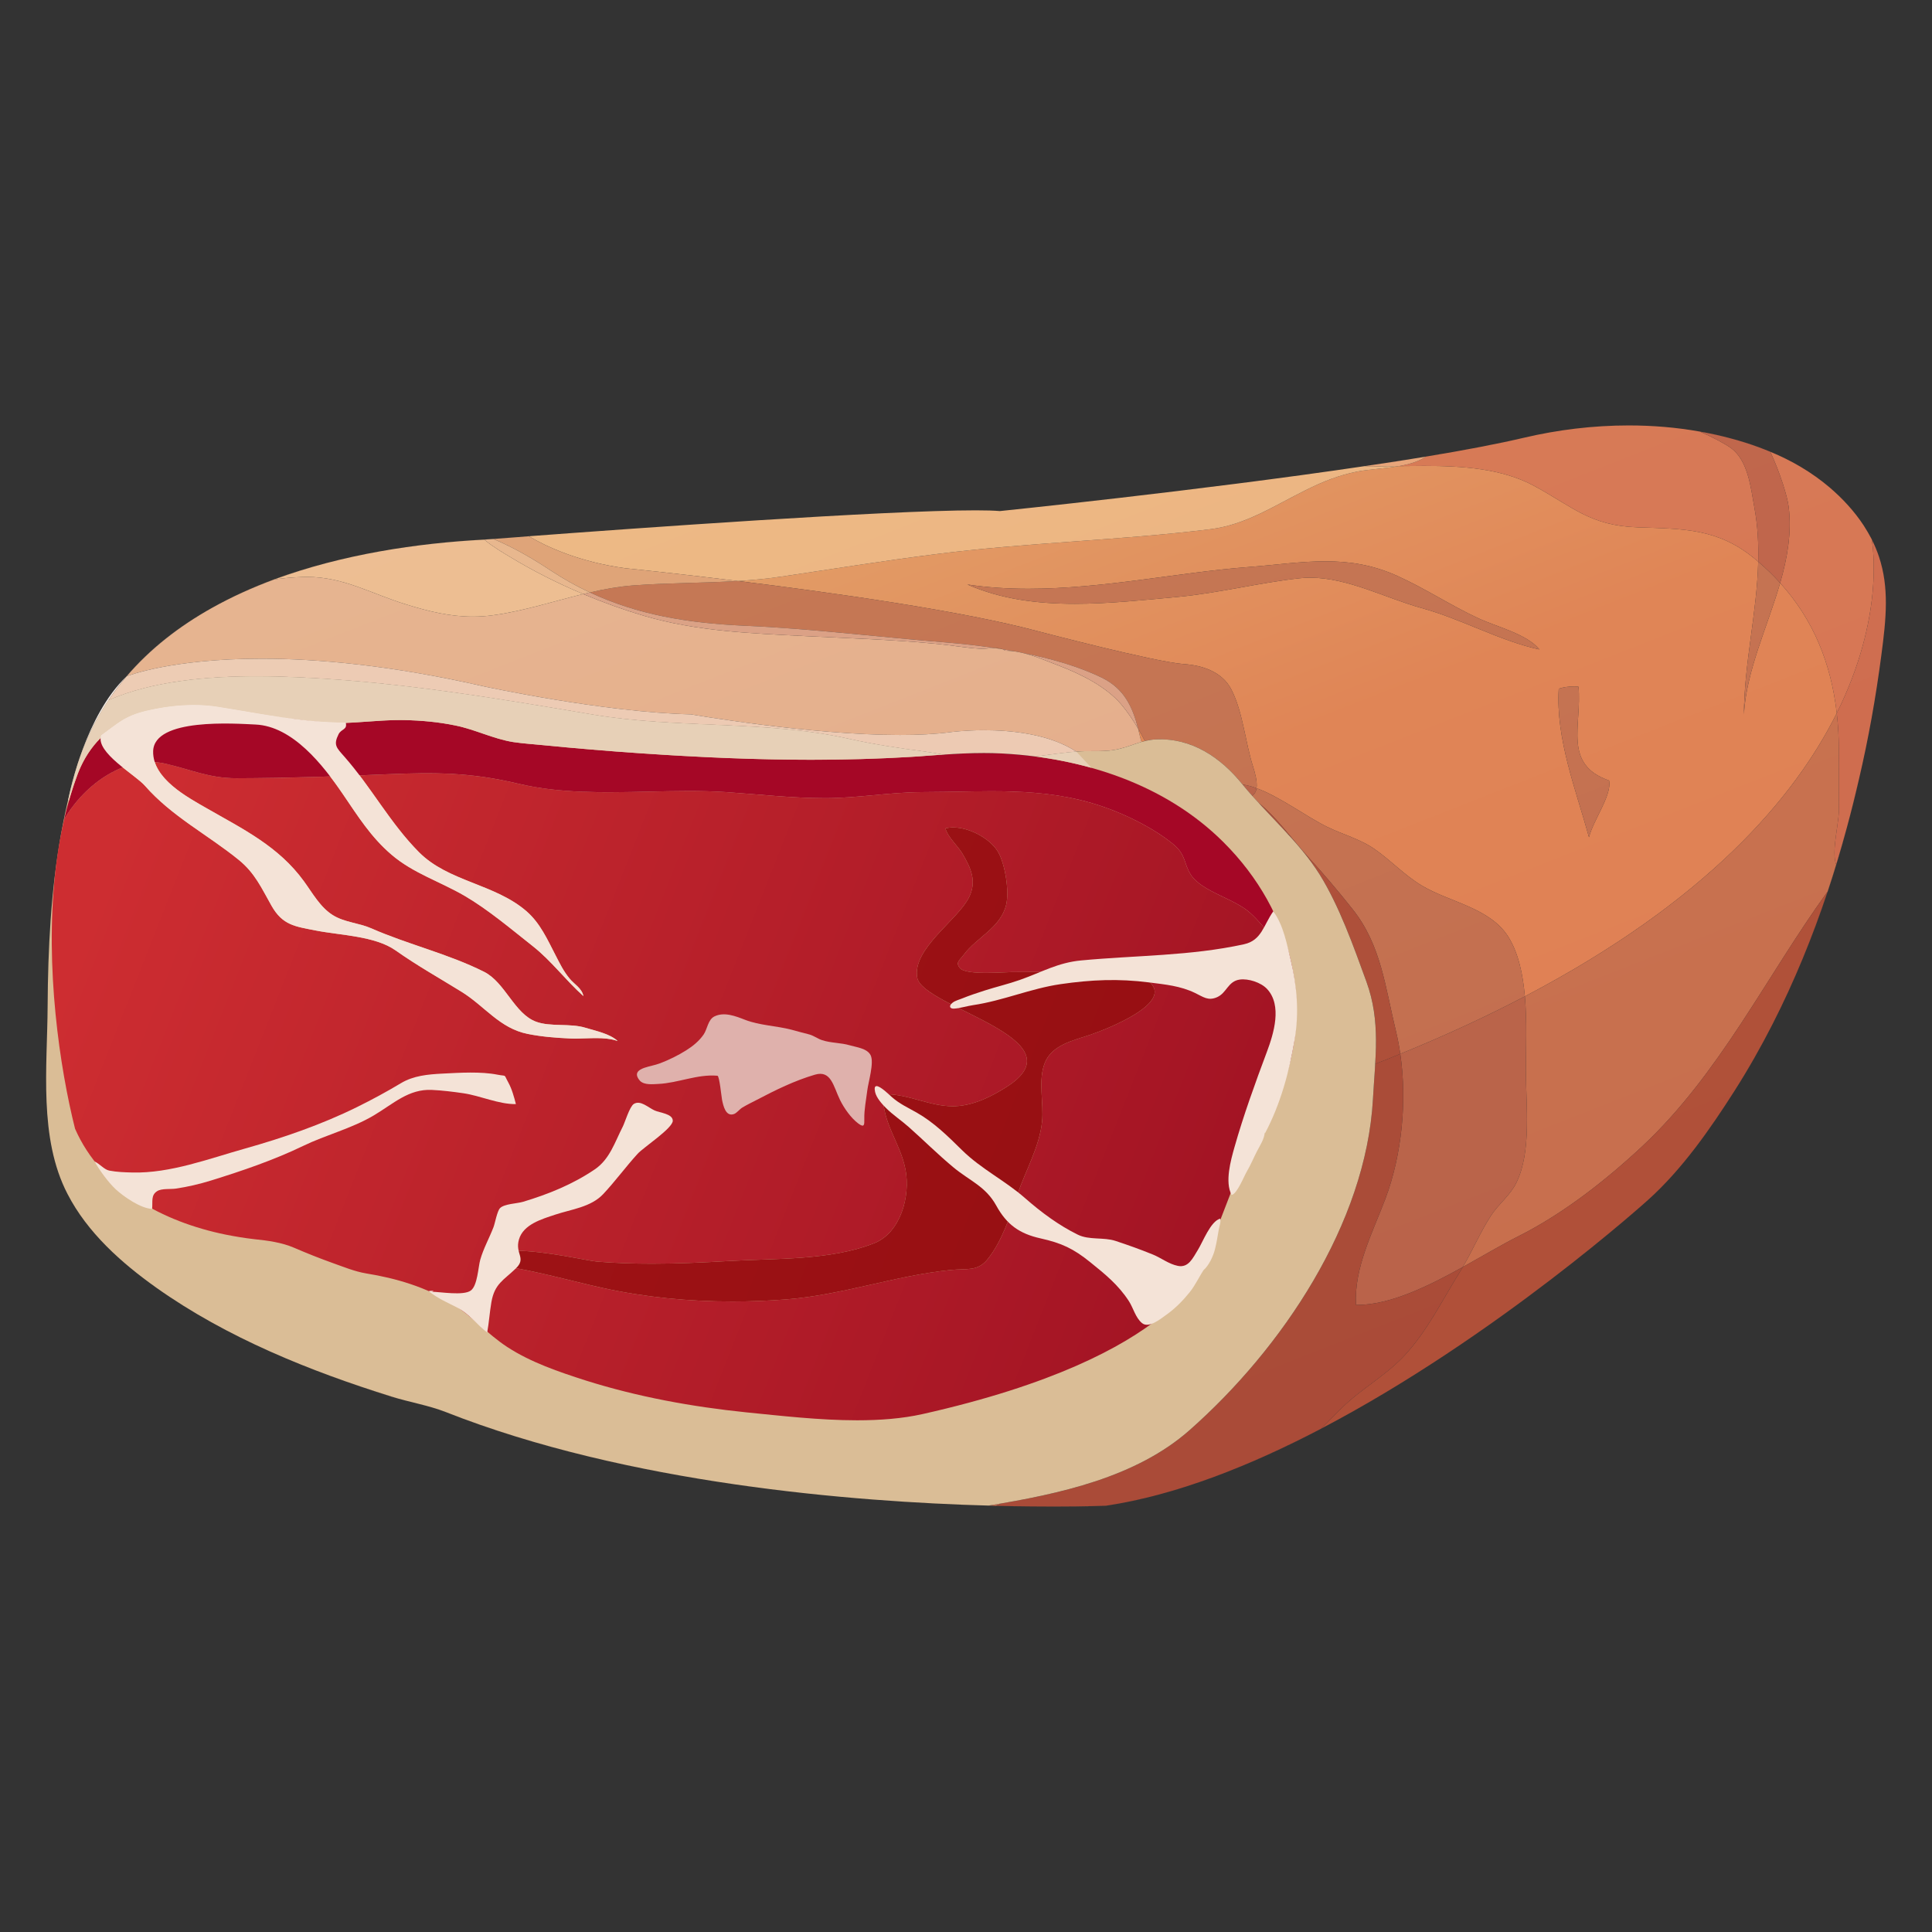 <?xml version="1.0" encoding="UTF-8" standalone="no"?>
<svg xmlns="http://www.w3.org/2000/svg" xmlns:xlink="http://www.w3.org/1999/xlink" xmlns:serif="http://www.serif.com/" width="100%" height="100%" viewBox="0 0 500 500" version="1.1" xml:space="preserve" style="fill-rule:evenodd;clip-rule:evenodd;stroke-linejoin:round;stroke-miterlimit:2;">
  <rect x="0" y="0" width="500" height="500" fill="#333333" stroke="none"/>
  <g>
    <path d="M257.744,389.717c-0.511,-0.033 -1.022,-0.041 -1.579,-0.066c0.549,0.016 1.089,0.033 1.625,0.045c-0.017,0.008 -0.033,0.013 -0.046,0.021Zm-5.211,-0.165l-0.025,-0c-35.13,-1.196 -91.412,-6.061 -137.179,-24.121c-4.412,-1.732 -9.401,-2.556 -13.937,-3.958c-9.784,-3.064 -19.618,-6.552 -29.171,-10.692c9.553,4.136 19.391,7.616 29.188,10.671c4.515,1.435 9.496,2.239 13.924,3.967c45.739,18.043 102.025,22.958 137.216,24.125c-0.004,0.004 -0.012,0.004 -0.016,0.008Zm196.363,-107.245c3.571,-5.615 6.853,-11.4 9.871,-17.321c-3.014,5.921 -6.296,11.701 -9.871,17.321Zm-54.265,-24.45c-0.499,-5.707 -1.654,-11.187 -4.251,-15.359c-4.767,-7.641 -15.359,-8.989 -22.616,-13.421c-4.346,-2.656 -7.805,-6.371 -11.9,-9.24c-3.88,-2.742 -8.353,-3.839 -12.534,-5.909c-5.216,-2.56 -12.065,-7.727 -18.134,-9.945c0.243,-1.744 -0.466,-4.21 -0.895,-5.542c-2.029,-6.329 -2.618,-14.134 -5.612,-19.96c-2.449,-4.808 -7.85,-6.329 -12.406,-6.626c-7.43,-0.548 -37.472,-8.44 -37.472,-8.44c-19.639,-5.307 -53.433,-10.053 -77.813,-13.054c3.768,-0.231 7.541,-0.582 11.331,-1.151c13.194,-1.979 26.388,-4.082 39.665,-5.772c23.749,-3.051 47.499,-3.546 71.207,-6.474c9.195,-1.113 16.576,-6.102 24.781,-10.143c4.37,-2.185 8.494,-3.834 13.277,-4.783c3.113,-0.602 7.083,-0.754 10.778,-1.406c2.131,-0.024 4.304,-0.057 6.494,-0.057c9.941,-0 20.249,0.655 28.656,5.257c9.941,5.401 14.353,10.184 26.557,10.638c11.958,0.412 20.781,0.247 30.265,8.04c0.342,0.284 0.684,0.569 1.018,0.853c-0.334,13.24 -3.616,26.133 -3.711,39.534c0.672,-11.504 6.111,-22.662 9.385,-34.025c8.692,9.603 13.182,20.921 14.65,33.691c-10.877,21.853 -33.675,48.649 -80.72,73.294Zm12.654,-80.205c-1.32,0 -2.771,0.202 -3.884,0.59c-0.808,12.963 4.465,26.195 7.826,38.428c1.158,-4.498 5.999,-10.976 5.195,-14.674c-12.056,-4.161 -6.956,-14.362 -7.913,-24.278c-0.383,-0.045 -0.796,-0.066 -1.224,-0.066Zm-8.894,-9.578c-3.216,-3.979 -11.067,-5.871 -15.652,-7.991c-7.248,-3.352 -13.916,-7.801 -21.185,-11.071c-6.42,-2.886 -12.444,-3.748 -18.55,-3.748c-6.42,0 -12.939,0.953 -20.113,1.501c-17.746,1.357 -37.344,5.608 -56.694,5.608c-5.315,-0 -10.613,-0.318 -15.85,-1.109c8.709,3.822 18.134,4.997 27.84,4.997c8.712,-0 17.652,-0.948 26.504,-1.769c10.617,-0.981 21.206,-3.698 31.621,-4.836c0.915,-0.103 1.835,-0.149 2.754,-0.149c9.809,0 19.639,5.327 28.85,7.859c10.312,2.829 20.381,8.543 30.475,10.708Zm-385.854,81.099c0.26,-7.85 0.788,-15.684 1.769,-23.473c-0.004,0.037 -0.008,0.078 -0.012,0.119c-0.965,7.748 -1.497,15.545 -1.757,23.354Zm3.645,-35.352c0.206,-1.093 0.417,-2.177 0.644,-3.257c0.284,-1.283 0.573,-2.561 0.874,-3.835c-0.004,0.021 -0.009,0.037 -0.013,0.054c-0.292,1.253 -0.573,2.507 -0.845,3.768c-0.231,1.089 -0.449,2.173 -0.66,3.27Zm279.253,-21.816c-0.174,-0.52 -0.31,-0.961 -0.38,-1.286c-0.161,-0.722 -0.326,-1.435 -0.503,-2.132c0.61,1.043 1.192,2.111 1.748,3.187c-0.292,0.07 -0.581,0.149 -0.865,0.231Zm-31.122,-23.11c-0.458,-0.091 -0.912,-0.178 -1.369,-0.264c0.457,0.074 0.915,0.16 1.369,0.264Zm-4.829,-0.87c-0.643,-0.104 -1.286,-0.207 -1.929,-0.302c0.709,0.005 1.377,0.079 1.929,0.302Zm-204.593,-10.721c5.076,-2.849 10.461,-5.282 16.031,-7.352c17.606,-6.473 37.068,-9.4 54.426,-10.308c0,0 0.825,-0.082 2.35,-0.164c1.505,-0.124 3.625,-0.268 6.264,-0.471c-2.639,0.203 -4.759,0.347 -6.264,0.471c-1.525,0.082 -2.35,0.164 -2.35,0.164c-17.358,0.908 -36.82,3.835 -54.426,10.308c0.045,-0.008 0.095,-0.012 0.14,-0.02c-5.62,2.074 -11.058,4.515 -16.171,7.372Z" style="fill:url(#_Linear1);"></path>
    <path d="M133.962,139.009c0.903,-0.07 1.867,-0.148 2.894,-0.235c0,0 0.004,0 0.004,0.005l-0.008,-0c-1.023,0.082 -1.987,0.16 -2.89,0.23Z" style="fill:#d09b8e;fill-rule:nonzero;"></path>
    <path d="M325.196,203.983c-1.245,-0.454 -2.453,-0.783 -3.612,-0.94c-0.025,-0.029 -0.045,-0.058 -0.07,-0.087c-5.315,-6.576 -12.428,-11.627 -21.301,-11.627c-0.35,-0 -0.705,0.008 -1.063,0.025c-1.019,0.045 -1.951,0.202 -2.85,0.42c-0.556,-1.076 -1.138,-2.144 -1.748,-3.187c-1.451,-5.674 -3.62,-10.366 -9.372,-13.186c-5.97,-2.928 -13.371,-5.03 -20.867,-6.506c-0.454,-0.104 -0.912,-0.19 -1.369,-0.264c-1.155,-0.215 -2.309,-0.417 -3.46,-0.606c-0.552,-0.223 -1.22,-0.297 -1.929,-0.302c-4.35,-0.655 -8.597,-1.121 -12.461,-1.439c-17.511,-1.389 -34.857,-3.583 -52.327,-4.345c-14.72,-0.664 -27.721,-2.812 -40.107,-8.614c3.666,-0.845 7.348,-1.517 11.075,-1.806c9.146,-0.701 18.192,-0.593 27.263,-1.158c24.38,3.001 58.174,7.747 77.813,13.054c0,-0 30.042,7.892 37.472,8.44c4.556,0.297 9.957,1.818 12.406,6.626c2.994,5.826 3.583,13.631 5.612,19.96c0.429,1.332 1.138,3.798 0.895,5.542Z" style="fill:url(#_Linear2);"></path>
    <path d="M32.663,175.133c6.16,-7.24 13.759,-13.104 22.228,-17.829c-8.407,4.713 -15.965,10.551 -22.1,17.713c-0.005,0.005 -0.009,0.005 -0.009,0.005c-0.041,0.037 -0.078,0.074 -0.119,0.111Z" style="fill:#f0d4c5;fill-rule:nonzero;"></path>
    <path d="M244.138,195.295l-0.004,0c3.484,-0.231 6.96,-0.412 10.46,-0.412c-3.5,0 -6.976,0.181 -10.456,0.412Zm15.503,-0.276c-0.19,-0.012 -0.375,-0.02 -0.565,-0.029c0.19,0.009 0.375,0.017 0.565,0.029Zm-5.014,-0.136l-0.008,0l0.008,0Zm23.927,-0.367c-7.009,-4.573 -16.839,-5.537 -23.886,-5.537c-5.141,-0 -8.798,0.515 -8.798,0.515c-3.847,0.507 -8.259,0.717 -12.951,0.717c-23.573,0 -54.093,-5.335 -54.093,-5.335c-22.677,-0.536 -53.478,-7.216 -53.478,-7.216c-24.034,-5.492 -43.153,-7.195 -57.63,-7.195c-23.296,0 -34.573,4.412 -34.927,4.552c6.135,-7.162 13.693,-13 22.1,-17.713c5.113,-2.857 10.551,-5.298 16.171,-7.372c2.383,-0.318 4.729,-0.515 6.952,-0.598c0.474,-0.021 0.94,-0.033 1.402,-0.033c9.541,0 16.604,4.333 25.687,7.125c5.925,1.826 11.376,3.154 17.244,3.154c1.686,0 3.409,-0.111 5.187,-0.35c7.879,-1.068 15.598,-3.588 23.39,-5.492c5.216,2.197 10.531,4.102 15.722,5.628c13.714,4.049 27.935,4.556 42.115,5.273c10.972,0.549 22.154,0.887 33.084,1.942c3.88,0.339 7.805,1.056 11.69,1.307c0.144,0.013 0.296,0.017 0.453,0.017c0.528,-0 1.109,-0.045 1.703,-0.091c0.598,-0.045 1.208,-0.091 1.794,-0.091l0.07,0c0.643,0.095 1.286,0.198 1.929,0.302c0.235,0.094 0.446,0.218 0.631,0.371c0.949,-0 1.893,0.086 2.829,0.235c0.457,0.086 0.911,0.173 1.369,0.264c3.344,0.746 6.609,2.189 9.772,3.385c5.57,2.152 12.068,5.314 16.076,9.998c1.616,1.914 3.068,4.058 4.391,6.309c0.177,0.697 0.342,1.41 0.503,2.132c0.07,0.325 0.206,0.766 0.38,1.286c-1.93,0.557 -3.748,1.336 -5.905,1.835c-2.181,0.532 -4.342,0.548 -6.535,0.548l-0.227,0c-1.389,0 -2.787,0 -4.21,0.128l-0.004,0Z" style="fill:url(#_Linear3);"></path>
    <path d="M294.552,188.587c-1.323,-2.251 -2.775,-4.395 -4.391,-6.309c-4.008,-4.684 -10.506,-7.846 -16.076,-9.998c-3.163,-1.196 -6.428,-2.639 -9.772,-3.385c7.496,1.476 14.897,3.578 20.867,6.506c5.752,2.82 7.921,7.512 9.372,13.186Zm-31.608,-19.956c-0.936,-0.149 -1.88,-0.235 -2.829,-0.235c-0.185,-0.153 -0.396,-0.277 -0.631,-0.371c1.151,0.189 2.305,0.391 3.46,0.606Zm-8.956,-0.726c-0.157,-0 -0.309,-0.004 -0.453,-0.017c-3.885,-0.251 -7.81,-0.968 -11.69,-1.307c-10.93,-1.055 -22.112,-1.393 -33.084,-1.942c-14.18,-0.717 -28.401,-1.224 -42.115,-5.273c-5.191,-1.526 -10.506,-3.431 -15.722,-5.628c0.578,-0.141 1.155,-0.277 1.736,-0.413c12.386,5.802 25.387,7.95 40.107,8.614c17.47,0.762 34.816,2.956 52.327,4.345c3.864,0.318 8.111,0.784 12.461,1.439l-0.07,0c-0.586,0 -1.196,0.046 -1.794,0.091c-0.594,0.046 -1.175,0.091 -1.703,0.091Z" style="fill:url(#_Linear4);"></path>
    <path d="M472.976,230.747c0.771,-2.322 1.513,-4.651 2.226,-6.989c0.965,-3.163 1.884,-6.342 2.75,-9.529c-1.488,5.529 -3.125,11.026 -4.935,16.456c-0.017,0.02 -0.029,0.041 -0.041,0.062Zm13.961,-61.551c0.606,-4.598 1.121,-8.956 1.121,-13.195c0,-4.045 -0.47,-7.982 -1.781,-11.928c2.688,8.036 1.847,16.117 0.66,25.123Z" style="fill:#d08e78;fill-rule:nonzero;"></path>
    <path d="M378.579,327.898c2.573,-4.379 4.577,-9.142 7.331,-13.368c1.942,-2.956 4.981,-5.232 6.539,-8.481c3.967,-8.061 2.446,-20.13 2.446,-29.036c-0,-5.558 0.321,-12.51 -0.264,-19.156c47.045,-24.645 69.843,-51.441 80.72,-73.294c0.375,3.253 0.552,6.605 0.552,10.044c0,5.03 0.041,10.06 0,15.132c-0.041,3.628 -1.979,10.762 -0.701,14.019c-0.713,2.338 -1.455,4.667 -2.226,6.989c-15.854,21.919 -27.766,46.959 -47.871,65.827c-9.483,8.865 -20.575,17.564 -32.165,23.378c-4.317,2.169 -9.223,5.092 -14.361,7.946Z" style="fill:url(#_Linear5);"></path>
    <path d="M272.646,389.898c-1.786,0 -3.728,-0.008 -5.814,-0.033c1.868,0.017 3.62,0.025 5.245,0.025c8.918,-0 14.117,-0.214 14.117,-0.214c18.143,-2.681 37.48,-10.391 55.746,-19.957c0.004,0 0.004,-0.004 0.008,-0.004c-0.004,0.004 -0.004,0.004 -0.008,0.008c-18.274,9.579 -37.599,17.26 -55.746,19.961c0,-0 -4.989,0.214 -13.548,0.214Zm-16.481,-0.247c-0.115,-0 -0.235,-0.004 -0.354,-0.008c0.012,-0.005 0.024,-0.005 0.037,-0.005c0.107,0.005 0.214,0.009 0.317,0.013Z" style="fill:#d09b8e;fill-rule:nonzero;"></path>
    <path d="M257.79,389.696c-0.536,-0.012 -1.076,-0.029 -1.625,-0.045c-0.103,-0.004 -0.21,-0.008 -0.317,-0.013c1.101,-0.181 2.206,-0.367 3.315,-0.556c-0.454,0.206 -0.916,0.412 -1.373,0.614Z" style="fill:url(#_Linear6);"></path>
    <path d="M254.739,389.61c-0.739,-0.013 -1.481,-0.025 -2.219,-0.054c0.004,-0 0.008,-0 0.013,-0.004c0.507,0.02 1.014,0.029 1.517,0.037c0.231,0.008 0.462,0.016 0.689,0.021Z" style="fill:#d09b8e;fill-rule:nonzero;"></path>
    <path d="M254.05,389.589c-0.503,-0.008 -1.01,-0.017 -1.517,-0.037c0.004,-0.004 0.012,-0.004 0.016,-0.008c0.503,0.016 1.006,0.033 1.501,0.045Zm108.341,-116.848c-0.288,-2.02 -0.659,-3.958 -1.113,-5.854c-2.763,-11.298 -3.793,-22.183 -11.133,-31.46c-3.711,-4.701 -7.669,-9.36 -11.668,-13.731c-3.851,-4.181 -8.028,-10.192 -12.708,-13.874c-0.573,-0.623 -1.138,-1.246 -1.695,-1.872c0.396,-0.297 0.701,-0.672 0.899,-1.138c0.107,-0.248 0.177,-0.528 0.223,-0.829c6.069,2.218 12.918,7.385 18.134,9.945c4.181,2.07 8.654,3.167 12.534,5.909c4.095,2.869 7.554,6.584 11.9,9.24c7.257,4.432 17.849,5.78 22.616,13.421c2.597,4.172 3.752,9.652 4.251,15.359c-9.682,5.075 -20.39,10.056 -32.24,14.884Z" style="fill:url(#_Linear7);"></path>
    <path d="M324.074,205.95c-0.849,-0.957 -1.686,-1.926 -2.49,-2.907c1.159,0.157 2.367,0.486 3.612,0.94c-0.046,0.301 -0.116,0.581 -0.223,0.829c-0.198,0.466 -0.503,0.841 -0.899,1.138Z" style="fill:url(#_Linear8);"></path>
    <path d="M351.139,337.723l-0.21,0c-0.536,-9.566 4.288,-18.678 7.628,-27.543c4.205,-11.174 5.648,-25.11 3.834,-37.439c11.85,-4.828 22.558,-9.809 32.24,-14.884c0.585,6.646 0.264,13.598 0.264,19.156c-0,8.906 1.521,20.975 -2.446,29.036c-1.558,3.249 -4.597,5.525 -6.539,8.481c-2.754,4.226 -4.758,8.989 -7.331,13.368c-9.05,5.03 -18.835,9.825 -27.44,9.825Z" style="fill:url(#_Linear9);"></path>
    <path d="M266.832,389.865c-2.783,-0.025 -5.822,-0.07 -9.088,-0.148c0.013,-0.008 0.029,-0.013 0.046,-0.021c3.249,0.087 6.271,0.14 9.042,0.169Z" style="fill:url(#_Linear10);"></path>
    <path d="M458.767,264.986c5.612,-11.013 10.296,-22.501 14.209,-34.239c0.012,-0.021 0.024,-0.042 0.041,-0.062c-3.917,11.755 -8.622,23.263 -14.25,34.301Z" style="fill:#b35c4a;fill-rule:nonzero;"></path>
    <path d="M341.948,369.715c1.687,-1.686 3.41,-3.455 5.183,-5.224c4.977,-4.935 11.096,-8.226 15.99,-13.293c6.206,-6.54 10.044,-14.6 14.769,-22.154c0.235,-0.375 0.466,-0.759 0.689,-1.146c5.138,-2.854 10.044,-5.777 14.361,-7.946c11.59,-5.814 22.682,-14.513 32.165,-23.378c20.105,-18.868 32.017,-43.908 47.871,-65.827c-3.913,11.738 -8.597,23.226 -14.209,34.239c-3.018,5.921 -6.3,11.706 -9.871,17.321c-6.308,9.896 -13.565,20.328 -22.389,28.244c0,0 -39.166,35.414 -84.559,59.164Z" style="fill:url(#_Linear11);"></path>
    <path d="M355.91,275.327c0.412,-7.154 0.371,-13.998 -2.281,-21.268c-3.335,-9.157 -7.005,-19.54 -12.114,-27.765c-4.259,-6.795 -10.258,-12.51 -15.746,-18.472c4.68,3.682 8.857,9.693 12.708,13.874c3.999,4.371 7.957,9.03 11.668,13.731c7.34,9.277 8.37,20.162 11.133,31.46c0.454,1.896 0.825,3.834 1.113,5.854c-2.061,0.866 -4.123,1.691 -6.267,2.516l-0.214,0.07Z" style="fill:url(#_Linear12);"></path>
    <path d="M272.077,389.89c-1.625,-0 -3.377,-0.008 -5.245,-0.025c-2.771,-0.029 -5.793,-0.082 -9.042,-0.169c0.457,-0.202 0.919,-0.408 1.373,-0.614c17.396,-2.985 35.76,-7.484 48.765,-19.021c23.881,-21.098 45.574,-53.379 47.388,-85.577c0.173,-3.142 0.425,-6.176 0.594,-9.157l0.214,-0.07c2.144,-0.825 4.206,-1.65 6.267,-2.516c1.814,12.329 0.371,26.265 -3.834,37.439c-3.34,8.865 -8.164,17.977 -7.628,27.543l0.21,0c8.605,0 18.39,-4.795 27.44,-9.825c-0.223,0.387 -0.454,0.771 -0.689,1.146c-4.725,7.554 -8.563,15.614 -14.769,22.154c-4.894,5.067 -11.013,8.358 -15.99,13.293c-1.773,1.769 -3.496,3.538 -5.183,5.224c-0.004,0 -0.004,0.004 -0.008,0.004c-18.266,9.566 -37.603,17.276 -55.746,19.957c0,-0 -5.199,0.214 -14.117,0.214Z" style="fill:url(#_Linear13);"></path>
    <path d="M355.316,284.484c-1.814,32.198 -23.507,64.479 -47.388,85.577c-13.842,12.279 -33.761,16.584 -52.117,19.582c-34.895,-0.969 -93.3,-5.612 -140.478,-24.224c-4.428,-1.728 -9.409,-2.532 -13.924,-3.967c-21.226,-6.622 -42.663,-15.231 -60.937,-28.186c-9.03,-6.416 -17.849,-14.262 -22.995,-24.265c-7.512,-14.472 -5.232,-32.874 -5.15,-48.613c0.087,-14.897 0.845,-29.79 3.459,-44.477c0.339,-1.814 0.677,-3.587 1.056,-5.36c0.759,-3.542 1.604,-7.046 2.573,-10.506c1.983,-7.005 4.94,-13.252 8.655,-18.822c15.569,-6.791 36.498,-6.54 50.468,-5.863c25.275,1.224 49.96,5.36 74.86,9.578c21.94,3.715 44.729,1.435 66.335,6.288c6.584,1.476 13.252,2.449 19.919,3.335c6.622,0.928 12.279,2.615 18.987,2.194c6.709,-0.379 13.252,-1.645 19.919,-2.239c1.431,-0.128 2.841,-0.128 4.239,-0.128c2.259,0 4.486,0 6.733,-0.548c3.459,-0.8 6.032,-2.317 9.62,-2.486c9.367,-0.425 16.839,4.766 22.364,11.602c6.416,7.851 14.6,14.728 20.001,23.338c5.109,8.225 8.779,18.608 12.114,27.765c3.753,10.296 2.276,19.75 1.687,30.425Z" style="fill:#dabd96;fill-rule:nonzero;"></path>
    <path d="M221.827,367.571c-9.776,0 -19.886,-1.183 -28.693,-2.057c-14.06,-1.444 -28.079,-4 -41.562,-8.247c-6.927,-2.226 -14.143,-4.659 -20.286,-8.658c-5.113,-3.34 -9.154,-8 -14.308,-11.298c-6.679,-4.206 -14.514,-6.515 -22.224,-7.752c-2.969,-0.495 -5.937,-1.731 -8.741,-2.721c-3.34,-1.196 -6.638,-2.515 -9.896,-3.917c-3.257,-1.402 -6.803,-1.856 -10.349,-2.227c-2.515,-0.288 -4.989,-0.701 -7.463,-1.195c-16.081,-3.299 -31.996,-11.71 -38.882,-27.378c-3.921,-15.578 -7.842,-41.665 -5.129,-66.302c0.004,-0.041 0.008,-0.082 0.012,-0.119c0.4,-3.583 0.936,-7.133 1.637,-10.613c0.198,-0.994 0.408,-1.975 0.635,-2.957c0.004,-0.02 0.008,-0.045 0.017,-0.066c3.426,-5.9 8.968,-11.07 15.165,-13.454c2.325,1.876 4.704,3.555 5.747,4.742c6.969,7.962 16.159,12.592 24.286,19.189c4.202,3.41 5.913,7.348 8.461,11.838c2.886,5.096 6.078,5.373 11.479,6.437c6.325,1.249 15.338,1.397 20.653,5.154c5.599,3.954 11.289,7.129 17.087,10.72c5.958,3.686 9.838,9.43 17.07,10.881c3.694,0.742 7.327,1.018 11.066,1.188c0.405,0.02 0.817,0.028 1.237,0.028c0.866,0 1.757,-0.033 2.66,-0.066c0.903,-0.029 1.818,-0.061 2.725,-0.061c1.967,-0 3.905,0.148 5.633,0.758c-2.099,-1.929 -5.666,-2.602 -8.362,-3.434c-3.975,-1.221 -9.03,-0.178 -12.766,-1.563c-5.64,-2.091 -7.99,-10.172 -13.466,-12.922c-9.244,-4.647 -19.73,-7.088 -29.188,-11.248c-3.192,-1.406 -6.89,-1.526 -9.904,-3.39c-3.286,-2.028 -5.29,-5.727 -7.517,-8.786c-6.564,-9.038 -15.68,-13.454 -25.073,-18.843c-4.309,-2.474 -11.681,-6.387 -13.528,-11.99c0.944,0.061 1.884,0.197 2.824,0.416c6.762,1.567 11.257,3.752 18.307,3.752c8.115,-0.025 16.196,-0.194 24.265,-0.458c1.175,1.538 2.256,3.072 3.237,4.507c3.983,5.83 7.249,11.124 12.629,15.734c5.579,4.783 12.621,6.977 18.905,10.638c6.103,3.563 12.106,8.651 17.652,13.029c4.828,3.81 8.526,8.832 13.099,12.923c-0.334,-1.988 -2.387,-3.081 -3.575,-4.54c-1.62,-1.983 -2.453,-3.752 -3.62,-6.012c-2.127,-4.115 -3.975,-8.308 -7.504,-11.384c-8.172,-7.112 -20.262,-7.665 -27.844,-15.301c-6.045,-6.09 -10.3,-13.19 -15.367,-19.87c2.35,-0.095 4.696,-0.194 7.046,-0.297c3.678,-0.156 7.063,-0.264 10.321,-0.264c7.924,0 15.095,0.635 23.861,2.738c7.458,1.765 15.297,2.177 23.217,2.177c3.456,0 6.927,-0.078 10.391,-0.156c3.463,-0.079 6.914,-0.157 10.337,-0.157c3.257,-0 6.481,0.07 9.656,0.28c8.535,0.578 17.07,1.567 25.647,1.567c8.411,0 16.616,-1.525 25.069,-1.567c6.061,0 11.965,-0.227 17.8,-0.227c9.726,0 19.259,0.627 28.998,3.979c6.185,2.103 13.235,5.649 18.183,9.69c3.423,2.804 2.722,5.03 4.577,7.916c2.969,4.536 11.38,6.144 15.545,10.061c3.958,3.67 7.133,8.576 10.514,12.947c-2.474,-11.421 -8.453,-22.307 -17.648,-31.46c-8.056,-8.011 -17.837,-13.673 -28.38,-17.379c10.564,3.698 20.332,9.368 28.38,17.379c9.195,9.153 15.174,20.039 17.648,31.46c3.463,15.915 0.082,32.821 -11.092,47.499c0,0 -8.452,21.606 -11.586,30.058c0,0 -5.566,23.956 -72.816,39.047c-5.277,1.175 -11.033,1.604 -16.909,1.604Zm-88.579,-43.887c-4.428,-0 -7.838,0.837 -8.098,3.422c10.292,0.792 20.682,3.979 30.731,6.197c11.013,2.429 22.36,3.525 33.657,3.525c4.606,0 9.212,-0.181 13.776,-0.531c14.563,-1.114 28.248,-6.156 42.696,-7.624c4.214,-0.429 7.009,0.441 9.599,-2.808c3.768,-4.721 5.809,-11.182 7.718,-16.798c2.095,-6.152 5.69,-12.254 6.358,-18.798c0.491,-4.803 -1.113,-10.658 0.73,-15.235c1.864,-4.618 7.348,-5.76 11.677,-7.216c3.752,-1.257 22.22,-8.296 15.153,-13.854c-3.184,-2.502 -12.733,-1.9 -16.374,-2.14c-3.607,-0.234 -7.236,-0.288 -10.86,-0.288c-2.738,-0 -5.472,0.033 -8.205,0.037c-1.076,0.004 -3.806,0.202 -6.544,0.202c-2.985,-0 -5.979,-0.235 -6.815,-1.22c-1.246,-1.477 -0.145,-1.975 1.001,-3.513c3.361,-4.507 9.529,-6.936 10.952,-12.918c0.841,-3.542 -0.289,-10.374 -2,-13.471c-1.934,-3.488 -7.339,-6.51 -11.694,-6.51c-0.709,-0 -1.393,0.078 -2.024,0.251c0.61,2.301 3.142,4.42 4.416,6.568c2.218,3.752 3.744,7.142 1.662,11.306c-2.94,5.88 -14.704,13.285 -13.384,20.736c1.377,7.76 42.477,15.742 23.337,28.153c-3.962,2.573 -8.683,4.927 -13.487,5.125c-0.223,0.008 -0.449,0.012 -0.672,0.012c-2.965,0 -5.818,-0.779 -8.675,-1.558c-2.854,-0.779 -5.707,-1.559 -8.68,-1.559c-0.226,0 -0.457,0.004 -0.688,0.013c-0.149,7.582 4.44,12.427 5.818,19.424c1.373,6.989 -1.316,16.41 -8.028,19.099c-11.31,4.531 -25.614,3.929 -37.525,4.63c-6.721,0.396 -13.351,0.701 -20.006,0.701c-4.725,0 -9.463,-0.152 -14.246,-0.54c-2.387,-0.19 -13.429,-2.82 -21.276,-2.82Zm-116.435,-112.572c0.12,-0.507 0.248,-1.014 0.38,-1.513c-0.128,0.503 -0.256,1.006 -0.38,1.513Zm261.597,-13.438c-6.164,-1.447 -12.477,-2.304 -18.769,-2.655c6.276,0.338 12.609,1.2 18.769,2.655Z" style="fill:url(#_Linear14);"></path>
    <path d="M189.538,336.828c-11.297,0 -22.644,-1.096 -33.657,-3.525c-10.049,-2.218 -20.439,-5.405 -30.731,-6.197c0.26,-2.585 3.67,-3.422 8.098,-3.422c7.847,-0 18.889,2.63 21.276,2.82c4.783,0.388 9.521,0.54 14.246,0.54c6.655,0 13.285,-0.305 20.006,-0.701c11.911,-0.701 26.215,-0.099 37.525,-4.63c6.712,-2.689 9.401,-12.11 8.028,-19.099c-1.378,-6.997 -5.967,-11.842 -5.818,-19.424c0.231,-0.009 0.462,-0.013 0.688,-0.013c2.973,0 5.826,0.78 8.68,1.559c2.857,0.779 5.71,1.558 8.675,1.558c0.223,0 0.449,-0.004 0.672,-0.012c4.804,-0.198 9.525,-2.552 13.487,-5.125c19.14,-12.411 -21.96,-20.393 -23.337,-28.153c-1.32,-7.451 10.444,-14.856 13.384,-20.736c2.082,-4.164 0.556,-7.554 -1.662,-11.306c-1.274,-2.148 -3.806,-4.267 -4.416,-6.568c0.631,-0.173 1.315,-0.251 2.024,-0.251c4.355,-0 9.76,3.022 11.694,6.51c1.711,3.097 2.841,9.929 2,13.471c-1.423,5.982 -7.591,8.411 -10.952,12.918c-1.146,1.538 -2.247,2.036 -1.001,3.513c0.836,0.985 3.83,1.22 6.815,1.22c2.738,-0 5.468,-0.198 6.544,-0.202c2.733,-0.004 5.467,-0.037 8.205,-0.037c3.624,-0 7.253,0.054 10.86,0.288c3.641,0.24 13.19,-0.362 16.374,2.14c7.067,5.558 -11.401,12.597 -15.153,13.854c-4.329,1.456 -9.813,2.598 -11.677,7.216c-1.843,4.577 -0.239,10.432 -0.73,15.235c-0.668,6.544 -4.263,12.646 -6.358,18.798c-1.909,5.616 -3.95,12.077 -7.718,16.798c-2.59,3.249 -5.385,2.379 -9.599,2.808c-14.448,1.468 -28.133,6.51 -42.696,7.624c-4.564,0.35 -9.17,0.531 -13.776,0.531Z" style="fill:url(#_Linear15);"></path>
    <path d="M334.23,249.363c-3.381,-4.371 -6.556,-9.277 -10.514,-12.947c-4.165,-3.917 -12.576,-5.525 -15.545,-10.061c-1.855,-2.886 -1.154,-5.112 -4.577,-7.916c-4.948,-4.041 -11.998,-7.587 -18.183,-9.69c-15.586,-5.36 -30.635,-3.752 -46.798,-3.752c-8.453,0.042 -16.658,1.567 -25.069,1.567c-8.577,0 -17.112,-0.989 -25.647,-1.567c-6.506,-0.429 -13.231,-0.276 -19.993,-0.123c-11.397,0.259 -22.892,0.515 -33.608,-2.021c-12.37,-2.968 -21.565,-3.01 -34.182,-2.474c-12.947,0.578 -25.893,0.99 -38.923,1.031c-7.05,0 -11.545,-2.185 -18.307,-3.752c-10.225,-2.391 -20.904,5.113 -26.306,14.431c0.948,-4.041 2.103,-7.958 3.505,-11.71c4.824,-12.823 17.359,-19.503 35.624,-16.946c0,-0 26.389,3.711 31.131,3.711c5.937,-0 11.792,-0.907 17.771,-0.784c4.453,0.083 8.906,0.495 13.276,1.402c5.113,1.031 9.772,3.464 14.967,4.288c2.516,0.372 5.072,0.536 7.587,0.784c8.37,0.824 16.74,1.525 25.152,2.103c23.296,1.608 46.798,2.35 70.094,0.948c1.567,-0.082 3.093,-0.206 4.659,-0.33c6.433,-0.453 12.782,-0.907 19.297,-0.536c20.822,1.155 41.892,7.917 56.941,22.884c9.195,9.153 15.174,20.039 17.648,31.46Z" style="fill:#a50726;fill-rule:nonzero;"></path>
    <path d="M398.391,168.074c-10.094,-2.165 -20.163,-7.879 -30.475,-10.708c-9.211,-2.532 -19.041,-7.859 -28.85,-7.859c-0.919,0 -1.839,0.046 -2.754,0.149c-10.415,1.138 -21.004,3.855 -31.621,4.836c-8.852,0.821 -17.792,1.769 -26.504,1.769c-9.706,-0 -19.131,-1.175 -27.84,-4.997c5.237,0.791 10.535,1.109 15.85,1.109c19.35,-0 38.948,-4.251 56.694,-5.608c7.174,-0.548 13.693,-1.501 20.113,-1.501c6.106,0 12.13,0.862 18.55,3.748c7.269,3.27 13.937,7.719 21.185,11.071c4.585,2.12 12.436,4.012 15.652,7.991Z" style="fill:url(#_Linear16);"></path>
    <path d="M411.227,216.67c-3.361,-12.233 -8.634,-25.465 -7.826,-38.428c1.113,-0.388 2.564,-0.59 3.884,-0.59c0.428,0 0.841,0.021 1.224,0.066c0.957,9.916 -4.143,20.117 7.913,24.278c0.804,3.698 -4.037,10.176 -5.195,14.674Z" style="fill:url(#_Linear17);"></path>
    <path d="M165.657,279.747c-1.645,-1.864 -0.561,-2.816 1.072,-3.389c1.344,-0.466 2.779,-0.677 4.106,-1.184c2.359,-0.903 4.631,-2.02 6.775,-3.364c1.719,-1.081 3.298,-2.375 4.474,-4.053c0.969,-1.386 1.129,-3.876 2.795,-4.701c2.548,-1.266 5.533,-0.066 7.974,0.882c3.724,1.444 8.061,1.53 11.978,2.549c1.476,0.383 2.944,0.824 4.429,1.179c1.315,0.313 2.201,1.101 3.484,1.525c2.333,0.771 4.857,0.644 7.191,1.336c1.674,0.495 4.494,0.78 5.38,2.561c0.961,1.925 -0.606,6.985 -0.857,9.087c-0.297,2.429 -0.829,4.957 -0.775,7.402c0.033,1.554 0.008,2.341 -1.551,1.191c-1.876,-1.381 -3.723,-4.02 -4.741,-6.11c-1.728,-3.546 -2.285,-7.764 -6.478,-6.536c-5.261,1.542 -10.217,3.979 -15.058,6.523c-1.249,0.656 -2.56,1.27 -3.769,2.008c-0.672,0.408 -1.414,1.402 -2.127,1.658c-2.161,0.783 -2.783,-2.177 -3.093,-3.67c-0.132,-0.623 -0.68,-6.193 -1.183,-6.238c-5.216,-0.462 -10.164,1.88 -15.326,2.123c-1.439,0.066 -3.571,0.322 -4.7,-0.779Z" style="fill:#dfb1ac;fill-rule:nonzero;"></path>
    <path d="M226.796,281.087c0.985,-0.107 3.401,2.292 4.044,2.861c1.992,1.745 4.136,2.709 6.4,3.992c4.461,2.531 8.106,6.143 11.734,9.718c4.965,4.89 11.092,7.838 16.275,12.386c4.246,3.723 8.704,7.03 13.689,9.488c2.939,1.451 6.7,0.602 9.743,1.612c3.265,1.076 6.506,2.23 9.693,3.533c2.173,0.891 4.111,2.462 6.453,2.932c2.779,0.552 3.864,-2.02 5.187,-4.14c1.274,-2.037 3.282,-7.434 5.777,-8.089c0.222,0.902 -0.231,1.97 -0.384,2.882c-0.292,1.723 -0.56,3.418 -0.993,5.117c-0.442,1.735 -1.567,4.16 -2.944,5.331l0.441,-0.635c-1.46,2.041 -2.429,4.37 -4.033,6.366c-1.731,2.152 -3.706,4.156 -5.958,5.768c-1.587,1.138 -4.626,3.67 -6.391,2.19c-1.686,-1.418 -2.226,-3.901 -3.393,-5.694c-2.717,-4.185 -6.156,-6.964 -9.986,-10.053c-4.338,-3.504 -7.393,-4.943 -12.881,-6.164c-5.431,-1.212 -8.717,-3.546 -11.422,-8.452c-2.766,-5.027 -6.889,-6.42 -11.149,-9.962c-4.024,-3.348 -7.64,-6.964 -11.532,-10.419c-1.905,-1.691 -4.045,-3.084 -5.855,-4.886c-1.064,-1.064 -2.495,-2.643 -2.833,-4.148c-0.235,-1.068 -0.07,-1.493 0.318,-1.534Z" style="fill:#f4e3d7;fill-rule:nonzero;"></path>
    <path d="M327.361,293.341c4.049,-7.624 6.275,-15.874 7.71,-24.385c1.142,-6.77 0.614,-13.651 -0.977,-20.253c-0.998,-4.152 -1.918,-9.298 -4.573,-12.852c-2.54,3.6 -2.989,7.513 -7.566,8.519c-13.829,3.043 -27.91,2.853 -42.139,4.189c-6.041,0.565 -10.123,3.01 -15.862,5.039c-2.969,1.047 -6.061,1.772 -9.059,2.729c-2,0.635 -3.991,1.303 -5.937,2.086c-0.738,0.301 -1.748,0.565 -2.388,1.052c-1.15,0.878 -0.771,1.637 0.359,1.567c1.501,-0.095 3.344,-0.672 4.903,-0.903c7.797,-1.159 14.864,-4.297 22.64,-5.431c7.908,-1.15 14.976,-1.468 22.958,-0.441c4.144,0.532 8.012,0.883 11.826,2.713c2.156,1.035 3.393,2.115 5.702,1.109c2.536,-1.105 2.808,-4.123 5.867,-4.564c2.235,-0.326 5.513,0.742 7.084,2.424c3.975,4.256 1.723,11.554 -0.029,16.246c-3.026,8.077 -6.073,16.484 -8.42,24.776c-0.94,3.336 -2.511,8.939 -0.725,12.283c1.377,-0.173 3.216,-4.836 3.954,-6.086c0.981,-1.657 1.74,-3.525 2.631,-5.244c0.733,-1.406 1.954,-3.262 1.983,-4.87l0.058,0.297Z" style="fill:#f4e3d7;fill-rule:nonzero;"></path>
    <path d="M111.622,334.301c2.243,-0 8.313,1.105 10.23,-0.317c1.744,-1.295 1.909,-6.111 2.437,-7.967c0.828,-2.915 2.325,-5.562 3.418,-8.399c0.4,-1.026 0.948,-4.189 1.703,-4.956c1.113,-1.121 4.395,-1.171 5.953,-1.637c6.54,-1.962 12.881,-4.531 18.559,-8.386c3.901,-2.651 5.187,-7.047 7.273,-11.116c0.532,-1.035 1.753,-5.146 2.837,-5.822c1.707,-1.068 3.674,0.903 5.356,1.674c1.41,0.643 4.672,0.845 4.729,2.643c0.062,1.934 -7.582,6.91 -9.099,8.58c-3.06,3.36 -5.826,7.15 -8.911,10.432c-3.191,3.397 -8.258,3.929 -12.46,5.331c-3.41,1.138 -8.201,2.499 -9.335,6.395c-1.097,3.748 2,4.779 -0.796,7.496c-3.17,3.08 -5.504,3.934 -6.341,8.737c-0.45,2.594 -0.619,5.286 -1.085,7.851c-2.597,-1.946 -4.688,-4.861 -7.801,-6.461c-2.482,-1.278 -5.03,-2.35 -7.335,-4.222c0.915,-0.248 1.839,0.037 0.668,0.144Z" style="fill:#f4e3d7;fill-rule:nonzero;"></path>
    <path d="M29.888,307.731c2.103,1.971 6.613,5.063 9.479,5.125c0.198,-1.917 -0.367,-3.546 1.328,-4.601c1.187,-0.734 3.443,-0.442 4.82,-0.648c3.072,-0.457 6.106,-1.167 9.067,-2.082c8.011,-2.482 16.266,-5.29 23.819,-8.939c6.016,-2.911 12.564,-4.498 18.336,-7.921c5.072,-3.005 9.005,-6.881 15.017,-6.597c2.717,0.128 5.467,0.47 8.164,0.862c4.412,0.643 9.174,2.89 13.594,2.808c-0.449,-1.781 -1.047,-3.954 -1.967,-5.608c-1.278,-2.292 -0.263,-1.509 -2.758,-1.999c-4.371,-0.866 -9.788,-0.512 -14.246,-0.285c-3.81,0.194 -7.533,0.528 -10.798,2.49c-3.703,2.223 -7.443,4.247 -11.331,6.165c-9.211,4.547 -19.123,7.966 -29.015,10.749c-9.31,2.618 -19.325,6.432 -29.122,6.193c-2.02,-0.05 -4.008,-0.111 -5.995,-0.495c-1.344,-0.26 -2.565,-1.851 -3.794,-2.342c1.225,2.198 3.526,5.368 5.402,7.125Z" style="fill:#f4e3d7;fill-rule:nonzero;"></path>
    <path d="M26.169,190.298c-1.522,4.437 8.819,10.176 11.338,13.054c6.969,7.962 16.159,12.592 24.286,19.189c4.202,3.41 5.913,7.348 8.461,11.838c2.886,5.096 6.078,5.373 11.479,6.437c6.325,1.249 15.338,1.397 20.653,5.154c5.599,3.954 11.289,7.129 17.087,10.72c5.958,3.686 9.838,9.43 17.07,10.881c3.694,0.742 7.327,1.018 11.066,1.188c1.237,0.057 2.557,0.012 3.897,-0.038c2.861,-0.094 5.83,-0.193 8.358,0.697c-2.099,-1.929 -5.666,-2.602 -8.362,-3.434c-3.975,-1.221 -9.03,-0.178 -12.766,-1.563c-5.64,-2.091 -7.99,-10.172 -13.466,-12.922c-9.244,-4.647 -19.73,-7.088 -29.188,-11.248c-3.192,-1.406 -6.89,-1.526 -9.904,-3.39c-3.286,-2.028 -5.29,-5.727 -7.517,-8.786c-6.564,-9.038 -15.68,-13.454 -25.073,-18.843c-4.997,-2.87 -14.13,-7.678 -13.953,-14.819c0.219,-8.721 21.358,-7.133 26.463,-6.906c9.66,0.428 17.495,10.481 22.595,17.952c3.983,5.83 7.249,11.124 12.629,15.734c5.579,4.783 12.621,6.977 18.905,10.638c6.103,3.563 12.106,8.651 17.652,13.029c4.828,3.81 8.526,8.832 13.099,12.923c-0.334,-1.988 -2.387,-3.081 -3.575,-4.54c-1.62,-1.983 -2.453,-3.752 -3.62,-6.012c-2.127,-4.115 -3.975,-8.308 -7.504,-11.384c-8.172,-7.112 -20.262,-7.665 -27.844,-15.301c-7.541,-7.599 -12.3,-16.761 -19.317,-24.731c-2.041,-2.313 -2.891,-3.006 -1.501,-5.793c0.726,-1.452 2.338,-1.089 1.864,-3.039c-10.943,0.041 -22.245,-2.354 -33.172,-4.082c-5.987,-0.948 -12.555,-0.363 -18.509,1.056c-5.665,1.348 -7.541,3.414 -11.631,6.341Z" style="fill:#f4e3d7;fill-rule:nonzero;"></path>
    <path d="M477.952,214.229c1.126,-4.177 2.169,-8.37 3.146,-12.572c-0.956,4.206 -2.008,8.399 -3.146,12.572Zm-2.601,-29.666c-1.468,-12.77 -5.958,-24.088 -14.65,-33.691c1.855,-6.436 3.014,-12.939 2.222,-19.61c-0.338,-2.829 -2.239,-8.861 -4.766,-14.345c0.004,0.005 0.008,0.005 0.016,0.009c5.525,2.267 10.721,5.318 15.297,9.194c3.381,2.887 6.433,6.185 8.865,9.896c0.742,1.155 1.443,2.35 2.021,3.464c0.779,1.537 1.414,3.067 1.921,4.593c-0.499,-1.489 -1.117,-2.977 -1.88,-4.47c0.301,1.699 3.303,20.146 -9.046,44.96Z" style="fill:url(#_Linear18);"></path>
    <path d="M475.202,223.758c-1.278,-3.257 0.66,-10.391 0.701,-14.019c0.041,-5.072 0,-10.102 0,-15.132c0,-3.439 -0.177,-6.791 -0.552,-10.044c12.349,-24.814 9.347,-43.261 9.046,-44.96c0.763,1.493 1.381,2.981 1.88,4.47c1.311,3.946 1.781,7.883 1.781,11.928c0,4.396 -0.552,8.919 -1.187,13.702c-1.402,10.72 -3.299,21.399 -5.773,31.954c-0.977,4.202 -2.02,8.395 -3.146,12.572c-0.866,3.187 -1.785,6.366 -2.75,9.529Z" style="fill:url(#_Linear19);"></path>
    <path d="M353.155,120.637c16.04,-2.351 30.842,-4.907 41.191,-7.34c-6.807,1.608 -15.544,3.258 -25.275,4.866c-5.072,0.865 -10.432,1.69 -15.916,2.474Z" style="fill:#de927d;fill-rule:nonzero;"></path>
    <path d="M455.027,145.363c-0.334,-0.284 -0.676,-0.569 -1.018,-0.853c-9.484,-7.793 -18.307,-7.628 -30.265,-8.04c-12.204,-0.454 -16.616,-5.237 -26.557,-10.638c-8.407,-4.602 -18.715,-5.257 -28.656,-5.257c-2.19,-0 -4.363,0.033 -6.494,0.057c2.622,-0.457 5.1,-1.171 7.034,-2.469c-5.072,0.865 -10.432,1.69 -15.916,2.474c5.484,-0.784 10.844,-1.609 15.916,-2.474c9.731,-1.608 18.468,-3.258 25.275,-4.866c8.77,-2.07 17.973,-3.195 27.16,-3.195c6.184,-0 12.361,0.507 18.402,1.587c2.857,0.495 5.57,1.097 8.242,1.835c-2.684,-0.722 -5.377,-1.332 -8.144,-1.802c3.419,1.522 6.585,3.208 8.061,4.305c4.346,3.294 5.022,10.13 5.95,15.235c0.878,4.766 1.126,9.454 1.01,14.101Zm1.798,-28.986c-2.284,-0.899 -4.61,-1.686 -6.964,-2.375c2.35,0.676 4.68,1.468 6.964,2.375Z" style="fill:url(#_Linear20);"></path>
    <path d="M451.316,184.897c0.095,-13.401 3.377,-26.294 3.711,-39.534c2.062,1.769 3.95,3.604 5.674,5.509c-3.274,11.363 -8.713,22.521 -9.385,34.025Z" style="fill:url(#_Linear21);"></path>
    <path d="M458.157,116.917c-0.446,-0.185 -0.887,-0.367 -1.332,-0.54c0.445,0.173 0.886,0.355 1.328,0.536c-0,0.004 -0,0.004 0.004,0.004Z" style="fill:#d09b8e;fill-rule:nonzero;"></path>
    <path d="M449.861,114.002c-0.351,-0.099 -0.697,-0.198 -1.047,-0.292c-0.223,-0.062 -0.442,-0.124 -0.664,-0.186c0.227,0.058 0.453,0.12 0.676,0.181c0.346,0.099 0.689,0.198 1.035,0.297Z" style="fill:#d09b8e;fill-rule:nonzero;"></path>
    <path d="M460.701,150.872c-1.724,-1.905 -3.612,-3.74 -5.674,-5.509c0.116,-4.647 -0.132,-9.335 -1.01,-14.101c-0.928,-5.105 -1.604,-11.941 -5.95,-15.235c-1.476,-1.097 -4.642,-2.783 -8.061,-4.305c2.767,0.47 5.46,1.08 8.144,1.802c0.222,0.062 0.441,0.124 0.664,0.186c0.35,0.094 0.696,0.193 1.047,0.292c2.354,0.689 4.68,1.476 6.964,2.375c0.445,0.173 0.886,0.355 1.332,0.54c2.527,5.484 4.428,11.516 4.766,14.345c0.792,6.671 -0.367,13.174 -2.222,19.61Z" style="fill:url(#_Linear22);"></path>
    <path d="M17.7,206.729c0.478,-2.408 4.585,-21.672 14.963,-31.596c-5.921,6.964 -10.51,15.202 -13.248,24.912c-0.231,0.829 -0.458,1.662 -0.676,2.495c-0.363,1.389 -0.71,2.787 -1.039,4.189Z" style="fill:#f9f1eb;fill-rule:nonzero;"></path>
    <path d="M17.687,206.783c0.004,-0.017 0.009,-0.033 0.013,-0.054c0.329,-1.402 0.676,-2.8 1.039,-4.189c-0.367,1.406 -0.718,2.824 -1.052,4.243Z" style="fill:url(#_Linear23);"></path>
    <path d="M18.739,202.54c0.218,-0.833 0.445,-1.666 0.676,-2.495c2.738,-9.71 7.327,-17.948 13.248,-24.912c0.041,-0.037 0.078,-0.074 0.119,-0.111c0,-0 0.004,-0 0.009,-0.005c-1.679,1.963 -3.254,4.025 -4.709,6.189c-0.004,0.005 -0.008,0.013 -0.012,0.017c-3.715,5.57 -6.672,11.817 -8.655,18.822c-0.231,0.829 -0.458,1.662 -0.676,2.495Z" style="fill:#f2dcce;fill-rule:nonzero;"></path>
    <path d="M268.048,195.79c-2.799,-0.367 -5.607,-0.618 -8.407,-0.771c-0.19,-0.012 -0.375,-0.02 -0.565,-0.029c-1.492,-0.074 -2.973,-0.107 -4.449,-0.107l-0.033,0c-3.5,0 -6.976,0.181 -10.46,0.412c-1.46,-0.264 -2.944,-0.519 -4.482,-0.734c-6.667,-0.886 -13.335,-1.859 -19.919,-3.335c-21.606,-4.853 -44.395,-2.573 -66.335,-6.288c-24.9,-4.218 -49.585,-8.354 -74.86,-9.578c-3.658,-0.178 -7.789,-0.326 -12.18,-0.326c-12.378,-0 -26.793,1.175 -38.288,6.189c0.004,-0.004 0.008,-0.012 0.012,-0.017c1.455,-2.164 3.03,-4.226 4.709,-6.189c0.354,-0.14 11.631,-4.552 34.927,-4.552c14.477,0 33.596,1.703 57.63,7.195c0,0 30.801,6.68 53.478,7.216c0,-0 30.52,5.335 54.093,5.335c4.692,0 9.104,-0.21 12.951,-0.717c-0,-0 3.657,-0.515 8.798,-0.515c7.047,-0 16.877,0.964 23.886,5.537c-3.521,0.313 -7.009,0.812 -10.506,1.274Z" style="fill:url(#_Linear24);"></path>
    <path d="M17.852,207.178l-0.202,-0.202c0,0 0.013,-0.066 0.037,-0.193c0.334,-1.419 0.685,-2.837 1.052,-4.243c0.218,-0.833 0.445,-1.666 0.676,-2.495c1.983,-7.005 4.94,-13.252 8.655,-18.822c11.495,-5.014 25.91,-6.189 38.288,-6.189c4.391,-0 8.522,0.148 12.18,0.326c25.275,1.224 49.96,5.36 74.86,9.578c21.94,3.715 44.729,1.435 66.335,6.288c6.584,1.476 13.252,2.449 19.919,3.335c1.538,0.215 3.022,0.47 4.482,0.734c-0.326,0.021 -0.652,0.042 -0.978,0.062c-0.152,0.013 -0.301,0.021 -0.453,0.033c-0.041,0.004 -0.083,0.004 -0.128,0.008c-0.317,0.021 -0.635,0.046 -0.957,0.066c-0.061,0.004 -0.127,0.009 -0.193,0.017c-0.359,0.025 -0.722,0.049 -1.081,0.074c-1.566,0.124 -3.092,0.248 -4.659,0.33c-8.547,0.515 -17.128,0.738 -25.708,0.742l-0.033,0c-14.646,-0.004 -29.324,-0.66 -43.912,-1.661c-0.149,-0.009 -0.293,-0.021 -0.441,-0.029c-8.412,-0.578 -16.782,-1.279 -25.152,-2.103c-2.515,-0.248 -5.071,-0.412 -7.587,-0.784c-5.195,-0.824 -9.854,-3.257 -14.967,-4.288c-4.37,-0.907 -8.823,-1.319 -13.276,-1.402c-0.38,-0.008 -0.759,-0.012 -1.138,-0.012l-0.038,-0c-2.807,0.004 -5.595,0.206 -8.378,0.404c-1.847,0.132 -3.698,0.264 -5.55,0.338c-0.008,-0.037 -0.016,-0.07 -0.024,-0.107l-0.289,0c-10.852,0 -22.051,-2.371 -32.883,-4.082c-2.004,-0.318 -4.073,-0.462 -6.164,-0.462c-4.152,0 -8.382,0.573 -12.345,1.518c-5.665,1.348 -7.541,3.414 -11.631,6.341c-0.079,0.231 -0.128,0.466 -0.145,0.701c-2.457,2.466 -4.391,5.455 -5.756,8.894c-0.028,0.082 -0.061,0.16 -0.094,0.243c-0.029,0.082 -0.062,0.161 -0.091,0.243c-0.825,2.21 -1.567,4.482 -2.231,6.799Zm264.619,-8.46c-1.344,-0.38 -2.7,-0.726 -4.061,-1.044c-3.414,-0.808 -6.882,-1.43 -10.362,-1.884c3.497,-0.462 6.985,-0.961 10.506,-1.274c0.004,0.004 0.008,0.004 0.013,0.008l3.904,4.194Z" style="fill:#e7d0b7;fill-rule:nonzero;"></path>
    <path d="M278.41,197.674c-6.16,-1.455 -12.493,-2.317 -18.769,-2.655c2.8,0.153 5.608,0.404 8.407,0.771c3.48,0.454 6.948,1.076 10.362,1.884Z" style="fill:url(#_Linear25);"></path>
    <path d="M17.856,207.183l-0.004,-0.005c0.664,-2.317 1.406,-4.589 2.231,-6.799c-0.825,2.227 -1.567,4.495 -2.227,6.804Zm2.318,-7.047c0.033,-0.083 0.066,-0.161 0.094,-0.243c-0.028,0.082 -0.061,0.16 -0.094,0.243Zm262.31,-1.406c-1.349,-0.384 -2.705,-0.734 -4.074,-1.056c1.361,0.318 2.717,0.664 4.061,1.044l0.013,0.012Zm-72.519,-2.103l0.012,0l-0.012,0Zm-0.021,0c-14.65,-0.004 -29.32,-0.66 -43.912,-1.661c14.588,1.001 29.266,1.657 43.912,1.661Zm25.741,-0.742c1.567,-0.082 3.093,-0.206 4.659,-0.33c0.359,-0.025 0.722,-0.049 1.081,-0.074c-0.359,0.025 -0.722,0.049 -1.081,0.074c-1.566,0.124 -3.092,0.248 -4.659,0.33Zm5.933,-0.421c0.322,-0.02 0.64,-0.045 0.957,-0.066c-0.317,0.021 -0.635,0.046 -0.957,0.066Zm1.085,-0.074c0.152,-0.012 0.301,-0.02 0.453,-0.033c-0.152,0.013 -0.301,0.021 -0.453,0.033Zm16.373,-0.4c-1.492,-0.074 -2.973,-0.107 -4.449,-0.107c1.476,0 2.957,0.033 4.449,0.107Zm-93.485,-0.053c-8.412,-0.578 -16.782,-1.279 -25.152,-2.103c-2.515,-0.248 -5.071,-0.412 -7.587,-0.784c-5.195,-0.824 -9.854,-3.257 -14.967,-4.288c-4.37,-0.907 -8.823,-1.319 -13.276,-1.402c-0.38,-0.008 -0.759,-0.012 -1.138,-0.012c0.379,-0 0.758,0.004 1.138,0.012c4.453,0.083 8.906,0.495 13.276,1.402c5.113,1.031 9.772,3.464 14.967,4.288c2.516,0.372 5.072,0.536 7.587,0.784c8.37,0.824 16.74,1.525 25.152,2.103Zm89.003,-0.054l0.025,0l-0.025,0Zm-165.089,-7.793c1.852,-0.074 3.703,-0.206 5.55,-0.338c-1.847,0.132 -3.698,0.264 -5.55,0.338Zm13.928,-0.742l0.033,-0l-0.033,-0Z" style="fill:#cd757f;fill-rule:nonzero;"></path>
    <path d="M26.024,190.999c0.017,-0.235 0.066,-0.47 0.145,-0.701c4.09,-2.927 5.966,-4.993 11.631,-6.341c3.963,-0.945 8.193,-1.518 12.345,-1.518c2.091,0 4.16,0.144 6.164,0.462c10.832,1.711 22.031,4.082 32.883,4.082l0.289,0c0.008,0.037 0.016,0.07 0.024,0.107c-0.89,0.033 -1.777,0.054 -2.667,0.054c-4.742,-0 -31.131,-3.711 -31.131,-3.711c-2.589,-0.363 -5.063,-0.54 -7.417,-0.54c-9.525,-0 -17.07,2.898 -22.266,8.106Z" style="fill:#f4e3d7;fill-rule:nonzero;"></path>
    <path d="M190.998,150.361c-16.909,-2.078 -29.287,-3.315 -29.287,-3.315c-11.896,-1.646 -20.29,-5.567 -24.851,-8.267c26.661,-2.004 91.923,-6.705 115.619,-6.705c2.664,0 4.795,0.062 6.296,0.19c0,-0 51.623,-5.278 94.38,-11.627c1.32,0.041 2.598,0.041 3.835,0.041c1.649,-0 3.336,-0.021 5.047,-0.046c-3.695,0.652 -7.665,0.804 -10.778,1.406c-4.783,0.949 -8.907,2.598 -13.277,4.783c-8.205,4.041 -15.586,9.03 -24.781,10.143c-23.708,2.928 -47.458,3.423 -71.207,6.474c-13.277,1.69 -26.471,3.793 -39.665,5.772c-3.79,0.569 -7.563,0.92 -11.331,1.151Zm-120.076,-0.409c17.606,-6.473 37.068,-9.4 54.426,-10.308c0,0 0.825,-0.082 2.35,-0.164c1.505,-0.124 3.625,-0.268 6.264,-0.471c-2.639,0.207 -4.754,0.355 -6.264,0.483c-1.521,0.082 -2.362,0.169 -2.362,0.169c-17.342,0.891 -36.725,3.802 -54.274,10.271c-0.045,0.008 -0.095,0.012 -0.14,0.02Z" style="fill:url(#_Linear26);"></path>
    <path d="M152.66,153.325c-3.381,-1.579 -6.712,-3.434 -10.023,-5.607c-4.643,-3.08 -9.665,-6.032 -14.939,-8.226c-1.521,0.082 -2.362,0.169 -2.362,0.169c-0,-0 0.841,-0.087 2.362,-0.169c1.51,-0.128 3.625,-0.276 6.264,-0.483c0.903,-0.07 1.867,-0.148 2.89,-0.23l0.008,-0c4.561,2.7 12.955,6.621 24.851,8.267c-0,-0 12.378,1.237 29.287,3.315c-9.071,0.565 -18.117,0.457 -27.263,1.158c-3.727,0.289 -7.409,0.961 -11.075,1.806Z" style="fill:url(#_Linear27);"></path>
    <path d="M122.347,159.58c-5.868,0 -11.319,-1.328 -17.244,-3.154c-9.083,-2.792 -16.146,-7.125 -25.687,-7.125c-0.462,0 -0.928,0.012 -1.402,0.033c-2.223,0.083 -4.569,0.28 -6.952,0.598c17.549,-6.469 36.932,-9.38 54.274,-10.271c2.276,1.897 5.401,3.711 6.667,4.47c5.851,3.562 12.308,6.823 18.921,9.607c-7.792,1.904 -15.511,4.424 -23.39,5.492c-1.778,0.239 -3.501,0.35 -5.187,0.35Z" style="fill:url(#_Linear28);"></path>
    <path d="M150.924,153.738c-6.613,-2.784 -13.07,-6.045 -18.921,-9.607c-1.266,-0.759 -4.391,-2.573 -6.667,-4.47c-0,-0 0.841,-0.087 2.362,-0.169c5.274,2.194 10.296,5.146 14.939,8.226c3.311,2.173 6.642,4.028 10.023,5.607c-0.581,0.136 -1.158,0.272 -1.736,0.413Z" style="fill:url(#_Linear29);"></path>
    <path d="M356.99,120.678c-1.237,-0 -2.515,-0 -3.835,-0.041c5.484,-0.784 10.844,-1.609 15.916,-2.474c-1.934,1.298 -4.412,2.012 -7.034,2.469c-1.711,0.025 -3.398,0.046 -5.047,0.046Z" style="fill:url(#_Linear30);"></path>
  </g>
  <defs>
    <linearGradient id="_Linear1" x1="0" y1="0" x2="1" y2="0" gradientUnits="userSpaceOnUse" gradientTransform="matrix(-161.212,-397.208,397.208,-161.212,347.399,462.005)">
      <stop offset="0" style="stop-color:#df7952;stop-opacity:1"></stop>
      <stop offset="0.6" style="stop-color:#e08556;stop-opacity:1"></stop>
      <stop offset="1" style="stop-color:#e4b074;stop-opacity:1"></stop>
    </linearGradient>
    <linearGradient id="_Linear2" x1="0" y1="0" x2="1" y2="0" gradientUnits="userSpaceOnUse" gradientTransform="matrix(-161.212,-397.208,397.208,-161.212,347.399,462.005)">
      <stop offset="0" style="stop-color:#c3674b;stop-opacity:1"></stop>
      <stop offset="1" style="stop-color:#c67c57;stop-opacity:1"></stop>
    </linearGradient>
    <linearGradient id="_Linear3" x1="0" y1="0" x2="1" y2="0" gradientUnits="userSpaceOnUse" gradientTransform="matrix(-161.212,-397.208,397.208,-161.212,347.399,462.005)">
      <stop offset="0" style="stop-color:#e4a385;stop-opacity:1"></stop>
      <stop offset="1" style="stop-color:#e6b691;stop-opacity:1"></stop>
    </linearGradient>
    <linearGradient id="_Linear4" x1="0" y1="0" x2="1" y2="0" gradientUnits="userSpaceOnUse" gradientTransform="matrix(-161.212,-397.208,397.208,-161.212,347.399,462.005)">
      <stop offset="0" style="stop-color:#db9c83;stop-opacity:1"></stop>
      <stop offset="1" style="stop-color:#dba387;stop-opacity:1"></stop>
    </linearGradient>
    <linearGradient id="_Linear5" x1="0" y1="0" x2="1" y2="0" gradientUnits="userSpaceOnUse" gradientTransform="matrix(-161.212,-397.208,397.208,-161.212,347.399,462.005)">
      <stop offset="0" style="stop-color:#c86b4b;stop-opacity:1"></stop>
      <stop offset="1" style="stop-color:#c87954;stop-opacity:1"></stop>
    </linearGradient>
    <linearGradient id="_Linear6" x1="0" y1="0" x2="1" y2="0" gradientUnits="userSpaceOnUse" gradientTransform="matrix(-161.212,-397.208,397.208,-161.212,347.399,462.005)">
      <stop offset="0" style="stop-color:#c3674b;stop-opacity:1"></stop>
      <stop offset="1" style="stop-color:#c67c57;stop-opacity:1"></stop>
    </linearGradient>
    <linearGradient id="_Linear7" x1="0" y1="0" x2="1" y2="0" gradientUnits="userSpaceOnUse" gradientTransform="matrix(-161.212,-397.208,397.208,-161.212,347.399,462.005)">
      <stop offset="0" style="stop-color:#c3674b;stop-opacity:1"></stop>
      <stop offset="1" style="stop-color:#c67c57;stop-opacity:1"></stop>
    </linearGradient>
    <linearGradient id="_Linear8" x1="0" y1="0" x2="1" y2="0" gradientUnits="userSpaceOnUse" gradientTransform="matrix(-161.212,-397.208,397.208,-161.212,347.399,462.005)">
      <stop offset="0" style="stop-color:#b86049;stop-opacity:1"></stop>
      <stop offset="1" style="stop-color:#ba674d;stop-opacity:1"></stop>
    </linearGradient>
    <linearGradient id="_Linear9" x1="0" y1="0" x2="1" y2="0" gradientUnits="userSpaceOnUse" gradientTransform="matrix(-161.212,-397.208,397.208,-161.212,347.399,462.005)">
      <stop offset="0" style="stop-color:#ba6249;stop-opacity:1"></stop>
      <stop offset="1" style="stop-color:#ba674b;stop-opacity:1"></stop>
    </linearGradient>
    <linearGradient id="_Linear10" x1="0" y1="0" x2="1" y2="0" gradientUnits="userSpaceOnUse" gradientTransform="matrix(-161.212,-397.208,397.208,-161.212,347.399,462.005)">
      <stop offset="0" style="stop-color:#b04f38;stop-opacity:1"></stop>
      <stop offset="1" style="stop-color:#b0543b;stop-opacity:1"></stop>
    </linearGradient>
    <linearGradient id="_Linear11" x1="0" y1="0" x2="1" y2="0" gradientUnits="userSpaceOnUse" gradientTransform="matrix(-161.212,-397.208,397.208,-161.212,347.399,462.005)">
      <stop offset="0" style="stop-color:#b04f38;stop-opacity:1"></stop>
      <stop offset="1" style="stop-color:#b0543b;stop-opacity:1"></stop>
    </linearGradient>
    <linearGradient id="_Linear12" x1="0" y1="0" x2="1" y2="0" gradientUnits="userSpaceOnUse" gradientTransform="matrix(-161.212,-397.208,397.208,-161.212,347.399,462.005)">
      <stop offset="0" style="stop-color:#ae4d38;stop-opacity:1"></stop>
      <stop offset="1" style="stop-color:#af543d;stop-opacity:1"></stop>
    </linearGradient>
    <linearGradient id="_Linear13" x1="0" y1="0" x2="1" y2="0" gradientUnits="userSpaceOnUse" gradientTransform="matrix(-161.212,-397.208,397.208,-161.212,347.399,462.005)">
      <stop offset="0" style="stop-color:#aa4b38;stop-opacity:1"></stop>
      <stop offset="1" style="stop-color:#aa4d38;stop-opacity:1"></stop>
    </linearGradient>
    <linearGradient id="_Linear14" x1="0" y1="0" x2="1" y2="0" gradientUnits="userSpaceOnUse" gradientTransform="matrix(300.758,115.418,-115.418,300.758,33.479,207.517)">
      <stop offset="0" style="stop-color:#cd2d31;stop-opacity:1"></stop>
      <stop offset="1" style="stop-color:#a01223;stop-opacity:1"></stop>
    </linearGradient>
    <linearGradient id="_Linear15" x1="0" y1="0" x2="1" y2="0" gradientUnits="userSpaceOnUse" gradientTransform="matrix(300.758,115.418,-115.418,300.758,33.479,207.517)">
      <stop offset="0" style="stop-color:#a31517;stop-opacity:1"></stop>
      <stop offset="1" style="stop-color:#950e12;stop-opacity:1"></stop>
    </linearGradient>
    <linearGradient id="_Linear16" x1="0" y1="0" x2="1" y2="0" gradientUnits="userSpaceOnUse" gradientTransform="matrix(-161.212,-397.208,397.208,-161.212,347.399,462.005)">
      <stop offset="0" style="stop-color:#c3674b;stop-opacity:1"></stop>
      <stop offset="1" style="stop-color:#c67c57;stop-opacity:1"></stop>
    </linearGradient>
    <linearGradient id="_Linear17" x1="0" y1="0" x2="1" y2="0" gradientUnits="userSpaceOnUse" gradientTransform="matrix(-161.212,-397.208,397.208,-161.212,347.399,462.005)">
      <stop offset="0" style="stop-color:#c3674b;stop-opacity:1"></stop>
      <stop offset="1" style="stop-color:#c67c57;stop-opacity:1"></stop>
    </linearGradient>
    <linearGradient id="_Linear18" x1="0" y1="0" x2="1" y2="0" gradientUnits="userSpaceOnUse" gradientTransform="matrix(-161.212,-397.208,397.208,-161.212,347.399,462.005)">
      <stop offset="0" style="stop-color:#d67050;stop-opacity:1"></stop>
      <stop offset="1" style="stop-color:#d87e59;stop-opacity:1"></stop>
    </linearGradient>
    <linearGradient id="_Linear19" x1="0" y1="0" x2="1" y2="0" gradientUnits="userSpaceOnUse" gradientTransform="matrix(-161.212,-397.208,397.208,-161.212,347.399,462.005)">
      <stop offset="0" style="stop-color:#cf6b4f;stop-opacity:1"></stop>
      <stop offset="1" style="stop-color:#cf7050;stop-opacity:1"></stop>
    </linearGradient>
    <linearGradient id="_Linear20" x1="0" y1="0" x2="1" y2="0" gradientUnits="userSpaceOnUse" gradientTransform="matrix(-161.212,-397.208,397.208,-161.212,347.399,462.005)">
      <stop offset="0" style="stop-color:#d67050;stop-opacity:1"></stop>
      <stop offset="1" style="stop-color:#d87e59;stop-opacity:1"></stop>
    </linearGradient>
    <linearGradient id="_Linear21" x1="0" y1="0" x2="1" y2="0" gradientUnits="userSpaceOnUse" gradientTransform="matrix(-161.212,-397.208,397.208,-161.212,347.399,462.005)">
      <stop offset="0" style="stop-color:#c3674b;stop-opacity:1"></stop>
      <stop offset="1" style="stop-color:#c67c57;stop-opacity:1"></stop>
    </linearGradient>
    <linearGradient id="_Linear22" x1="0" y1="0" x2="1" y2="0" gradientUnits="userSpaceOnUse" gradientTransform="matrix(-161.212,-397.208,397.208,-161.212,347.399,462.005)">
      <stop offset="0" style="stop-color:#bf624b;stop-opacity:1"></stop>
      <stop offset="1" style="stop-color:#c1694d;stop-opacity:1"></stop>
    </linearGradient>
    <linearGradient id="_Linear23" x1="0" y1="0" x2="1" y2="0" gradientUnits="userSpaceOnUse" gradientTransform="matrix(-161.212,-397.208,397.208,-161.212,347.399,462.005)">
      <stop offset="0" style="stop-color:#e9af95;stop-opacity:1"></stop>
      <stop offset="1" style="stop-color:#edcaa5;stop-opacity:1"></stop>
    </linearGradient>
    <linearGradient id="_Linear24" x1="0" y1="0" x2="1" y2="0" gradientUnits="userSpaceOnUse" gradientTransform="matrix(-161.212,-397.208,397.208,-161.212,347.399,462.005)">
      <stop offset="0" style="stop-color:#edc3af;stop-opacity:1"></stop>
      <stop offset="1" style="stop-color:#edcdb5;stop-opacity:1"></stop>
    </linearGradient>
    <linearGradient id="_Linear25" x1="0" y1="0" x2="1" y2="0" gradientUnits="userSpaceOnUse" gradientTransform="matrix(300.758,115.418,-115.418,300.758,33.479,207.517)">
      <stop offset="0" style="stop-color:#e18985;stop-opacity:1"></stop>
      <stop offset="1" style="stop-color:#ca7b7c;stop-opacity:1"></stop>
    </linearGradient>
    <linearGradient id="_Linear26" x1="0" y1="0" x2="1" y2="0" gradientUnits="userSpaceOnUse" gradientTransform="matrix(-161.212,-397.208,397.208,-161.212,347.399,462.005)">
      <stop offset="0" style="stop-color:#eba577;stop-opacity:1"></stop>
      <stop offset="1" style="stop-color:#edbc87;stop-opacity:1"></stop>
    </linearGradient>
    <linearGradient id="_Linear27" x1="0" y1="0" x2="1" y2="0" gradientUnits="userSpaceOnUse" gradientTransform="matrix(-161.212,-397.208,397.208,-161.212,347.399,462.005)">
      <stop offset="0" style="stop-color:#df9c75;stop-opacity:1"></stop>
      <stop offset="1" style="stop-color:#dfa579;stop-opacity:1"></stop>
    </linearGradient>
    <linearGradient id="_Linear28" x1="0" y1="0" x2="1" y2="0" gradientUnits="userSpaceOnUse" gradientTransform="matrix(-161.212,-397.208,397.208,-161.212,347.399,462.005)">
      <stop offset="0" style="stop-color:#edb68e;stop-opacity:1"></stop>
      <stop offset="1" style="stop-color:#edbf93;stop-opacity:1"></stop>
    </linearGradient>
    <linearGradient id="_Linear29" x1="0" y1="0" x2="1" y2="0" gradientUnits="userSpaceOnUse" gradientTransform="matrix(-161.212,-397.208,397.208,-161.212,347.399,462.005)">
      <stop offset="0" style="stop-color:#e8b38c;stop-opacity:1"></stop>
      <stop offset="1" style="stop-color:#e8b88e;stop-opacity:1"></stop>
    </linearGradient>
    <linearGradient id="_Linear30" x1="0" y1="0" x2="1" y2="0" gradientUnits="userSpaceOnUse" gradientTransform="matrix(-161.212,-397.208,397.208,-161.212,347.399,462.005)">
      <stop offset="0" style="stop-color:#e6a177;stop-opacity:1"></stop>
      <stop offset="1" style="stop-color:#e8a77b;stop-opacity:1"></stop>
    </linearGradient>
  </defs>
</svg>
